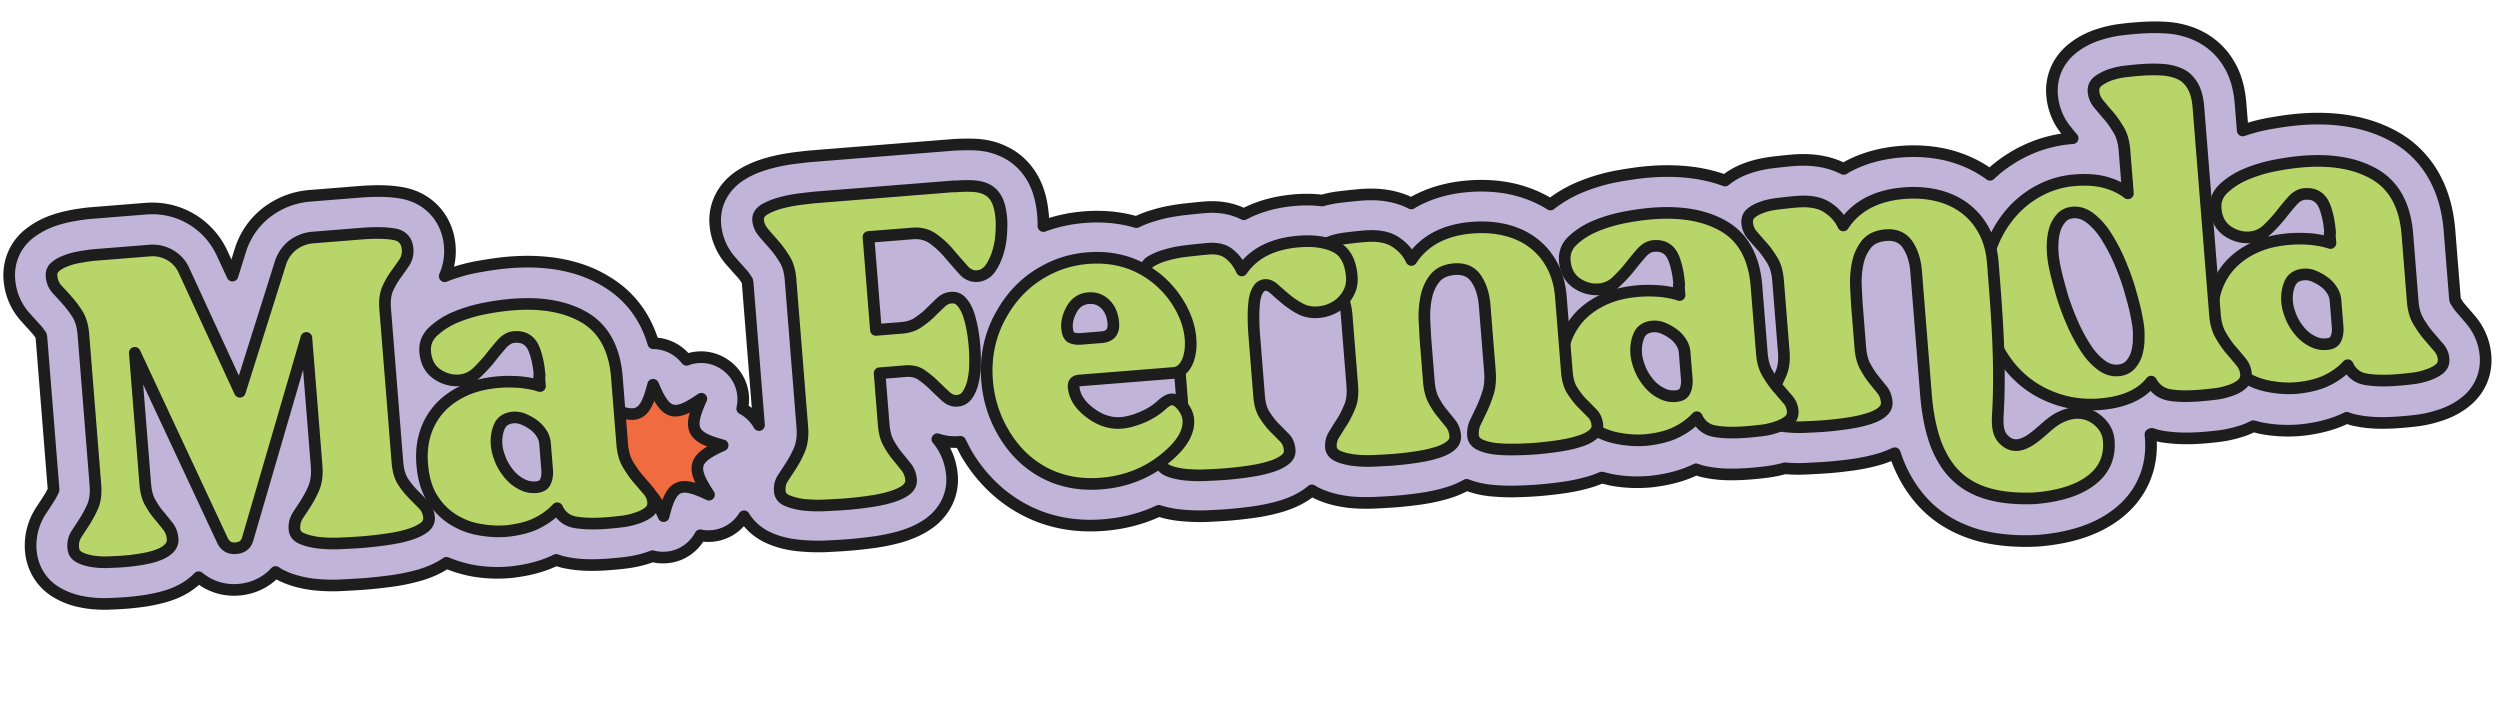 <svg xmlns="http://www.w3.org/2000/svg" width="644" height="181" fill="none"><path fill="#C0B4D9" stroke="#1E1D1D" stroke-linecap="round" stroke-linejoin="round" stroke-width="3" d="m636.385 82.312-2.53-2.939c-.463-.506-.88-1.198-1.363-1.944-.009-.12-.089-.355-.117-.715l-1.386-17.343c-1.074-13.442-7.779-20.274-13.177-23.587-6.79-4.108-15.323-5.842-25.405-5.036-2.4.191-5.086.587-8.183 1.136a46 46 0 0 0-6.505 1.728l-.551-6.901c-.326-4.08-1.324-7.504-3.059-10.324-1.884-3.171-4.616-5.61-7.945-7.217-2.635-1.238-5.592-1.968-8.742-2.08-2.184-.127-4.594-.055-6.994.137-.84.067-1.98.158-3.476.338a30.6 30.6 0 0 0-6.058 1.269c-2.478.741-4.741 1.889-6.676 3.372-3.93 2.97-5.99 7.423-5.601 12.284.273 3.42 1.557 6.64 3.757 9.242.473.626 1.006 1.248 1.539 1.87l-.3.024c-4.981.398-9.695 1.861-14.088 4.326-2.485 1.406-4.825 3.103-6.902 5.08l-.065-.055c-3.206-2.34-6.905-4.038-10.971-5.042-3.756-.907-7.825-1.186-11.966-.855-5.22.417-9.884 1.756-13.876 3.947a5.5 5.5 0 0 0-.807.487c-3.653-1.883-8-2.622-12.981-2.224-1.8.143-3.535.342-5.331.546-2.391.312-4.527.785-6.464 1.483-2.233.782-4.141 1.84-5.785 3.18-5.662-2.084-12.184-2.832-19.625-2.237-2.401.192-5.086.587-8.183 1.137a48 48 0 0 0-9.674 2.886c-2.803 1.19-5.283 2.657-7.499 4.404-2.798-1.77-5.859-3.035-9.185-3.856-3.757-.908-7.825-1.187-11.966-.856-5.281.422-9.885 1.756-13.877 3.947a5.5 5.5 0 0 0-.806.487c-3.653-1.882-8-2.622-12.981-2.224-1.74.14-3.536.343-5.331.547a28.7 28.7 0 0 0-4.638.914 36 36 0 0 0-6.894-.114c-5.46.437-9.82 1.811-13.295 3.66-2.456-1.254-5.787-2.135-10.048-1.795-1.74.14-3.596.348-5.751.58-2.451.317-4.832.749-7.014 1.406-1.832.509-3.414 1.118-4.866 1.838-4.205-1.234-8.708-1.66-13.449-1.28-3.66.292-7.223 1.06-10.506 2.288-.012-.905-.024-1.81-.087-2.59-.302-3.78-1.156-6.913-2.567-9.457-1.699-3.126-4.25-5.58-7.39-7.08-2.45-1.193-5.158-1.822-8.182-1.883a58 58 0 0 0-5.725.156l-35.765 2.857c-.96.077-2.276.242-4.191.456-2.091.287-4.297.645-6.424 1.237-2.722.7-5.18 1.682-7.309 3-4.724 2.853-7.296 7.709-6.883 12.87.283 3.54 1.691 6.81 4.017 9.462.861.958 1.728 1.976 2.719 3.044.528.562 1.006 1.249 1.493 2.055.009.12.089.355.113.655l2.914 36.486c-.988-1.793-2.493-3.243-4.325-4.244a10.78 10.78 0 0 0-3.633-10.702c-2.263-1.872-5.05-2.736-7.81-2.516-.96.077-1.971.278-2.907.655-2.021-2.617-5.17-4.237-8.554-4.269-2.481-8.377-7.505-13.049-11.76-15.668-6.68-4.237-15.273-5.967-25.354-5.161-2.401.192-5.087.587-8.183 1.137a43.6 43.6 0 0 0-8.442 2.425c1.073-2.44 1.527-5.074 1.306-7.834-.556-6.961-5.332-12.317-12.137-13.585-3.067-.6-6.817-.663-11.497-.29l-12.362.988c-4.14.331-7.83 1.773-11.078 4.207-3.243 2.493-5.574 5.82-6.832 9.725l-2.068 6.627-2.7-5.823a19.9 19.9 0 0 0-7.884-8.731c-3.487-2.077-7.548-3.02-11.749-2.685l-14.042 1.122c-1.62.13-3.291.383-5.077.707-2.081.408-3.973.921-5.67 1.6-2.222.903-4.181 2.086-5.82 3.485-3.215 2.854-4.88 6.973-4.53 11.353.293 3.66 1.707 6.99 4.092 9.638.797.903 1.724 1.916 2.65 2.929.463.506.936 1.133 1.413 1.82.01.12.084.295.108.595l3.093 38.705c.024.301.038.481-.012.605-.363.754-.73 1.448-1.107 2.021-.75 1.208-1.508 2.295-2.151 3.313a16.35 16.35 0 0 0-2.57 10.169c.36 4.501 2.726 8.419 6.533 10.711 2.03 1.227 4.397 2.125 7.03 2.579 2.023.382 4.208.51 6.378.457 1.685-.074 3.25-.139 4.75-.259a75 75 0 0 0 5.026-.582c2.146-.353 4.163-.816 6.044-1.45 2.588-.871 4.782-2.133 6.643-3.791l.842-.792c2.782 2.314 6.382 3.536 10.283 3.224 3.84-.306 7.15-1.96 9.54-4.566.638.432 1.336.859 2.085 1.162 2.256 1.027 4.784 1.671 7.652 2.046 2.314.238 4.738.346 7.323.2 2.166-.113 4.21-.216 6.131-.369 1.98-.158 4.136-.391 6.347-.688a52 52 0 0 0 7.074-1.411c2.837-.77 5.285-1.872 7.405-3.309a33 33 0 0 0 6.008 1.875c3.377.697 6.831.843 10.191.575l.241-.019c4.611-.489 8.454-1.521 11.824-3.179.934.348 1.923.631 2.962.79 3.067.6 6.637.677 10.897.337.84-.067 1.981-.158 3.596-.348a30.6 30.6 0 0 0 6.059-1.269c.47-.158.881-.312 1.291-.465 1.174.329 2.388.413 3.649.312l.06-.005c3.72-.297 6.922-2.546 8.603-5.7.984.224 1.954.267 2.974.186a10.77 10.77 0 0 0 7.312-3.725q.58-.68.979-1.346c1.392 2.304 3.476 4.191 6.111 5.43 2.196 1.032 4.728 1.736 7.592 2.051 2.254.242 4.678.351 7.268.264 2.165-.112 4.15-.21 6.011-.359 1.98-.158 4.135-.391 6.226-.679a50 50 0 0 0 6.894-1.396c2.953-.84 5.456-2.006 7.571-3.503 4.11-2.986 6.285-7.508 5.902-12.309-.274-3.42-1.488-6.524-3.569-9.136-.065-.055-.134-.17-.199-.225 1.863.636 3.752.847 5.732.689l.18-.014c.502.986 1.003 1.973 1.5 2.9 2.45 4.212 5.513 7.772 9.067 10.689l.065.055c7.484 5.985 16.328 8.6 26.35 7.8 5.101-.408 9.774-1.627 14.141-3.666a28 28 0 0 0 5.16 1.097c2.254.243 4.679.351 7.148.275 2.106-.108 4.031-.202 5.771-.341a107 107 0 0 0 6.046-.664 49.6 49.6 0 0 0 6.834-1.391c2.778-.766 5.166-1.862 7.171-3.23.456-.339.912-.677 1.308-1.011a14 14 0 0 0 1.642.896c2.131.977 4.478 1.635 7.227 2.019 2.198.308 4.558.361 7.088.28 2.045-.103 3.97-.197 5.71-.336 1.921-.153 3.956-.376 5.987-.659a49 49 0 0 0 6.714-1.382c2.066-.588 3.879-1.337 5.497-2.251 1.807.701 3.84 1.203 6.034 1.45 2.069.198 4.313.32 6.603.258q3.165-.072 5.956-.295c1.92-.153 3.895-.371 5.986-.659a49 49 0 0 0 6.714-1.382c1.241-.341 2.412-.796 3.524-1.248.679.188 1.354.315 2.033.502 3.377.697 6.831.844 10.192.575l.24-.019c4.611-.489 8.454-1.521 11.824-3.179.934.348 1.923.631 2.962.79 3.067.6 6.637.678 10.897.337a90 90 0 0 0 3.596-.347c1.796-.204 3.641-.533 5.413-1.037q2.646.242 5.624.094c2.105-.107 3.97-.196 5.71-.335 1.921-.153 3.956-.376 5.987-.659a49 49 0 0 0 6.714-1.382c1.536-.425 2.998-1.025 4.28-1.61.163.53.386 1.056.549 1.586 1.918 5.101 4.733 9.345 8.321 12.682 3.648 3.332 8.059 5.637 13.059 6.989 4.316 1.105 9.244 1.556 14.659 1.305l.36-.029c8.461-.676 15.108-2.898 20.176-6.745 6.32-4.793 9.444-11.806 8.806-19.787l-.067-.84c.115-.07.231-.139.351-.149.868.293 1.732.526 2.652.694 2.998.485 6.452.632 10.472.311.961-.077 2.161-.173 3.596-.348a30.6 30.6 0 0 0 6.059-1.269 16.3 16.3 0 0 0 3.334-1.353c.614.132 1.234.324 1.848.456 3.377.696 6.831.843 10.192.575l.24-.019c4.611-.49 8.454-1.521 11.824-3.18a15 15 0 0 0 2.962.79c3.068.601 6.637.678 10.898.338.84-.067 1.98-.159 3.596-.348a30.6 30.6 0 0 0 6.058-1.269c2.477-.741 4.686-1.824 6.565-3.242 3.995-2.916 6.055-7.368 5.662-12.29-.274-3.42-1.617-6.634-3.883-9.291"/><path fill="#F06C40" d="M152.91 117.371c7.646-3.328 8.249-5.611 3.514-12.721 7.661 3.676 9.754 2.663 11.817-5.534 3.223 7.835 5.445 8.443 12.426 3.597-3.546 7.772-2.593 9.87 5.488 12.002-7.64 3.389-8.248 5.611-3.513 12.722-7.661-3.676-9.694-2.668-11.697 5.524-3.343-7.825-5.566-8.433-12.546-3.587 3.546-7.772 2.593-9.87-5.489-12.003"/><path stroke="#1E1D1D" stroke-linecap="round" stroke-linejoin="round" stroke-miterlimit="10" stroke-width="3" d="M152.91 117.371c7.646-3.328 8.249-5.611 3.514-12.721 7.661 3.676 9.754 2.663 11.817-5.534 3.223 7.835 5.445 8.443 12.426 3.597-3.546 7.772-2.593 9.87 5.488 12.002-7.64 3.389-8.248 5.611-3.513 12.722-7.661-3.676-9.694-2.668-11.697 5.524-3.343-7.825-5.566-8.433-12.546-3.587 3.546-7.772 2.593-9.87-5.489-12.003"/><path fill="#B8D569" stroke="#1E1D1D" stroke-linecap="round" stroke-linejoin="round" stroke-miterlimit="10" stroke-width="3" d="M139.012 96.861c-.11-1.38-.28-2.755-.561-4.001s-.612-2.367-1.048-3.298c-.437-.932-1.04-1.669-1.863-2.147-.763-.482-1.807-.7-3.067-.6-1.201.096-2.238.722-3.236 1.829-.939 1.101-1.988 2.333-3.028 3.684a41 41 0 0 1-3.447 3.718 7.4 7.4 0 0 1-4.436 1.924c-1.98.158-3.893-.353-5.744-1.594-1.79-1.246-2.849-3.155-3.055-5.735-.167-2.1.538-3.848 2.113-5.302s3.469-2.693 5.807-3.665a38.2 38.2 0 0 1 7.492-2.229c2.676-.516 5.007-.823 7.047-.986 7.801-.623 14.057.569 18.881 3.505 4.764 2.94 7.466 8.04 8.037 15.18l1.385 17.343c.168 2.1.667 3.812 1.502 5.194.836 1.383 1.656 2.586 2.588 3.659.931 1.073 1.732 2.035 2.529 2.938s1.238 1.894 1.33 3.034c.091 1.14-.322 2.019-1.234 2.696-.913.676-2.019 1.188-3.376 1.598a18.6 18.6 0 0 1-4.042.806c-1.375.17-2.455.256-3.295.324-3.241.258-5.965.174-8.109-.198q-3.215-.559-4.637-3.616c-1.335 1.436-2.984 2.715-5.132 3.792-2.089 1.073-4.811 1.774-8.046 2.093-2.401.191-4.77.018-7.223-.45s-4.64-1.381-6.74-2.723q-3.06-2.02-5.141-5.387c-1.392-2.304-2.222-5.137-2.505-8.677-.244-3.061.08-5.804.909-8.286a17.4 17.4 0 0 1 3.891-6.471c1.786-1.834 3.906-3.271 6.415-4.377 2.508-1.107 5.355-1.757 8.595-2.016 1.861-.148 3.735-.117 5.62.034 1.889.212 3.482.507 4.91.997l-.206-2.58zm-.973 28.643c1.261-.1 2.072-.528 2.43-1.341q.543-1.13.504-2.758l-.57-7.141a5.6 5.6 0 0 0-.941-2.703 8 8 0 0 0-2.107-2.187 12.5 12.5 0 0 0-2.59-1.424 5.6 5.6 0 0 0-2.568-.399c-1.681.135-2.888.895-3.508 2.213-.614 1.378-.91 2.972-.761 4.832.096 1.2.437 2.441.967 3.788s1.291 2.554 2.162 3.632 1.908 1.961 3.106 2.59c1.267.744 2.556 1.004 3.876.898M600.241 60.015c-.111-1.38-.281-2.756-.562-4.001-.28-1.246-.611-2.367-1.048-3.299s-1.039-1.668-1.863-2.146c-.763-.482-1.807-.7-3.067-.6-1.2.096-2.237.722-3.236 1.828-.939 1.102-1.988 2.333-3.027 3.685a41 41 0 0 1-3.448 3.717 7.38 7.38 0 0 1-4.436 1.925c-1.98.158-3.893-.353-5.743-1.595-1.791-1.245-2.849-3.154-3.055-5.734-.168-2.1.538-3.848 2.112-5.302 1.575-1.455 3.469-2.693 5.807-3.665a38.3 38.3 0 0 1 7.492-2.229c2.676-.516 5.007-.823 7.048-.986 7.801-.623 14.056.568 18.88 3.504 4.764 2.941 7.467 8.04 8.037 15.181l1.386 17.343c.167 2.1.666 3.811 1.502 5.194.835 1.383 1.656 2.586 2.587 3.659s1.733 2.035 2.529 2.938c.797.902 1.239 1.894 1.33 3.034s-.322 2.019-1.234 2.695c-.912.677-2.019 1.188-3.375 1.599a18.6 18.6 0 0 1-4.043.806c-1.375.17-2.455.256-3.295.323-3.241.26-5.965.175-8.109-.197q-3.215-.56-4.637-3.616c-1.334 1.436-2.984 2.715-5.132 3.792-2.088 1.073-4.81 1.773-8.046 2.092-2.4.192-4.77.019-7.223-.45-2.453-.468-4.639-1.38-6.739-2.722q-3.061-2.02-5.141-5.387c-1.392-2.304-2.222-5.137-2.505-8.677-.245-3.06.08-5.804.908-8.286a17.4 17.4 0 0 1 3.892-6.471c1.786-1.834 3.905-3.271 6.414-4.378 2.508-1.106 5.355-1.756 8.596-2.015 1.86-.149 3.735-.117 5.619.034 1.889.212 3.483.507 4.911.997l-.206-2.58zm-.973 28.643c1.26-.1 2.071-.528 2.429-1.341q.544-1.13.504-2.758l-.57-7.141a5.6 5.6 0 0 0-.941-2.703 8 8 0 0 0-2.107-2.187 12.5 12.5 0 0 0-2.59-1.424 5.6 5.6 0 0 0-2.568-.399c-1.68.135-2.888.895-3.507 2.213-.615 1.378-.91 2.971-.762 4.832.096 1.2.437 2.441.967 3.788.531 1.346 1.291 2.554 2.162 3.632.872 1.077 1.909 1.96 3.106 2.59 1.268.744 2.556 1.003 3.877.898"/><path fill="#B8D569" stroke="#1E1D1D" stroke-linecap="round" stroke-linejoin="round" stroke-miterlimit="10" stroke-width="3" d="M540.957 104.127c-3.84.307-7.558-.121-11.034-1.293-3.475-1.172-6.574-2.917-9.24-5.3-2.667-2.385-4.827-5.232-6.49-8.662-1.723-3.425-2.69-7.213-3.03-11.474-.341-4.26.013-8.154 1.11-11.805s2.718-6.8 4.852-9.567a25.1 25.1 0 0 1 7.682-6.653c3.005-1.69 6.188-2.668 9.609-2.941 2.94-.235 5.549-.081 7.832.521 2.223.608 4.229 1.535 5.905 2.85l-.883-11.041q-.258-3.24-1.511-5.315c-.835-1.383-1.656-2.585-2.587-3.658s-1.733-2.036-2.535-2.999c-.801-.962-1.248-2.014-1.344-3.214-.091-1.14.322-2.018 1.29-2.76a12.1 12.1 0 0 1 3.37-1.658 18.6 18.6 0 0 1 4.042-.806c1.376-.17 2.396-.252 3.176-.314 1.98-.159 3.91-.192 5.67-.091s3.298.461 4.675 1.076c1.378.614 2.424 1.618 3.26 3 .835 1.383 1.343 3.215 1.535 5.615l4.276 53.528c.168 2.1.667 3.812 1.507 5.255.84 1.442 1.661 2.645 2.592 3.718a189 189 0 0 1 2.535 2.998c.801.963 1.248 2.014 1.343 3.215.091 1.14-.321 2.018-1.229 2.755-.907.737-2.014 1.248-3.37 1.658a18.5 18.5 0 0 1-4.042.806c-1.376.171-2.456.257-3.296.324-3.121.249-5.72.215-7.804-.162-2.083-.377-3.624-1.522-4.682-3.43-2.631 3.35-7.003 5.33-13.184 5.824m-12.15-38.707c.095 1.2.34 2.75.803 4.767.458 1.957 1.051 4.083 1.718 6.385a70 70 0 0 0 2.601 6.858 46 46 0 0 0 3.334 6.196c1.173 1.839 2.493 3.243 3.909 4.338q2.124 1.642 4.465 1.455c1.26-.1 2.251-.542 2.979-1.265.727-.722 1.26-1.61 1.659-2.669.338-1.053.552-2.158.636-3.372.024-1.21.058-2.3-.019-3.26-.096-1.2-.4-2.746-.803-4.767-.459-1.956-1.051-4.083-1.718-6.385a71 71 0 0 0-2.601-6.858 46 46 0 0 0-3.334-6.196 18.1 18.1 0 0 0-3.914-4.398c-1.416-1.094-2.909-1.64-4.47-1.515q-1.89.151-2.974 1.325c-.722.782-1.255 1.67-1.654 2.729a14 14 0 0 0-.636 3.372c-.084 1.215-.058 2.3.019 3.26"/><path fill="#B8D569" stroke="#1E1D1D" stroke-linecap="round" stroke-linejoin="round" stroke-miterlimit="10" stroke-width="3" d="M462.811 51.97c3.36-.268 5.933.19 7.844 1.427 1.91 1.237 3.3 2.756 4.178 4.679 1.503-2.355 3.584-4.272 6.129-5.683 2.604-1.416 5.732-2.33 9.453-2.628q4.59-.367 8.562.585c2.647.634 5.028 1.712 7.083 3.238 2.054 1.527 3.717 3.448 4.994 5.822s2.037 5.091 2.287 8.212c1.04 13.022 2.08 26.043 1.311 39.089-.123 2.244-.162 4.784 1.418 6.409 4.219 4.434 9.215-1.823 12.463-4.257 3.528-2.697 8.166-3.611 11.785-.639 1.745 1.431 2.729 3.164 2.897 5.264.345 4.321-1.196 7.705-4.555 10.268s-8.248 4.101-14.549 4.605c-4.335.165-8.103-.138-11.435-1.019-3.331-.881-6.166-2.346-8.448-4.459-2.343-2.107-4.143-4.983-5.506-8.437-1.308-3.519-2.193-7.797-2.595-12.838l-2.532-31.684q-.33-4.14-2.181-6.892-1.85-2.75-5.631-2.449c-2.22.178-3.908.977-5.007 2.333-1.095 1.416-1.87 3.048-2.257 5.011a24.6 24.6 0 0 0-.425 6.013c.107 2.105.191 3.91.316 5.47l.81 10.142c.158 1.98.592 3.637 1.298 4.909s1.397 2.364 2.198 3.327c.742.967 1.474 1.815 2.146 2.667q1.008 1.278 1.159 3.169c.081 1.02-.392 1.903-1.359 2.645-.967.741-2.309 1.331-3.905 1.761-1.592.489-3.318.808-5.169 1.077s-3.646.473-5.326.607c-1.62.129-3.425.213-5.29.302-1.925.093-3.625-.013-5.209-.188-1.589-.236-2.943-.55-4.011-1.069s-1.67-1.255-1.747-2.215a5.3 5.3 0 0 1 .821-3.327c.644-1.018 1.282-2.096 2.036-3.243s1.373-2.465 1.983-3.903c.605-1.497.826-3.266.654-5.427l-1.467-18.362c-.173-2.16-.677-3.932-1.507-5.255s-1.651-2.525-2.578-3.538-1.728-1.976-2.524-2.878a5.28 5.28 0 0 1-1.339-3.155c-.082-1.02.211-1.889.948-2.491.677-.598 1.659-1.16 2.835-1.555 1.171-.456 2.597-.751 4.153-.936s3.17-.374 4.791-.503"/><path fill="#B8D569" stroke="#1E1D1D" stroke-linecap="round" stroke-linejoin="round" stroke-miterlimit="10" stroke-width="3" d="M432.576 73.409c-.11-1.38-.28-2.756-.561-4.001s-.612-2.367-1.049-3.299-1.039-1.668-1.862-2.146c-.763-.482-1.808-.7-3.068-.6-1.2.096-2.237.722-3.236 1.829-.938 1.101-1.987 2.333-3.027 3.684a41 41 0 0 1-3.447 3.718 7.4 7.4 0 0 1-4.436 1.924c-1.98.158-3.893-.353-5.744-1.594-1.79-1.246-2.849-3.155-3.055-5.735-.168-2.1.538-3.848 2.113-5.302 1.575-1.455 3.469-2.693 5.807-3.665a38.3 38.3 0 0 1 7.491-2.229c2.677-.516 5.008-.823 7.048-.986 7.801-.623 14.056.568 18.881 3.505 4.764 2.94 7.466 8.039 8.037 15.18l1.385 17.343c.168 2.1.667 3.812 1.502 5.194s1.656 2.585 2.587 3.659 1.733 2.035 2.53 2.938c.797.902 1.238 1.894 1.329 3.034s-.322 2.019-1.234 2.695c-.912.677-2.019 1.188-3.375 1.599a18.6 18.6 0 0 1-4.042.806c-1.375.17-2.456.256-3.296.323-3.24.259-5.965.175-8.108-.197q-3.216-.56-4.637-3.616c-1.335 1.436-2.984 2.715-5.132 3.792-2.089 1.073-4.811 1.774-8.047 2.092-2.4.192-4.769.019-7.222-.449s-4.64-1.381-6.74-2.723q-3.06-2.02-5.141-5.387c-1.392-2.304-2.222-5.137-2.505-8.677-.244-3.06.08-5.804.908-8.286a17.4 17.4 0 0 1 3.892-6.471c1.786-1.834 3.906-3.271 6.414-4.378 2.509-1.106 5.356-1.756 8.596-2.015 1.86-.148 3.735-.117 5.619.034 1.889.212 3.483.507 4.911.997l-.206-2.58zm-.973 28.643c1.26-.101 2.072-.528 2.429-1.341q.544-1.13.505-2.758l-.571-7.141a5.6 5.6 0 0 0-.94-2.703 8 8 0 0 0-2.108-2.187 12.5 12.5 0 0 0-2.589-1.424 5.6 5.6 0 0 0-2.569-.399c-1.68.135-2.887.895-3.507 2.213-.614 1.378-.91 2.972-.761 4.832.096 1.2.436 2.441.967 3.788s1.291 2.554 2.162 3.632 1.908 1.961 3.106 2.59c1.267.744 2.556 1.004 3.876.898"/><path fill="#B8D569" stroke="#1E1D1D" stroke-linecap="round" stroke-linejoin="round" stroke-miterlimit="10" stroke-width="3" d="M351.554 60.858c3.361-.268 5.934.19 7.844 1.427 1.911 1.236 3.3 2.756 4.179 4.679 1.503-2.355 3.584-4.273 6.129-5.684 2.604-1.416 5.732-2.33 9.452-2.627q4.591-.367 8.562.584c2.648.634 5.029 1.712 7.083 3.239s3.718 3.447 4.995 5.821c1.276 2.374 2.037 5.092 2.286 8.212l1.539 19.263q.252 3.15 1.483 4.954c.826 1.263 1.637 2.346 2.554 3.239s1.708 1.735 2.496 2.518c.787.783 1.233 1.834 1.334 3.094.077.96-.401 1.784-1.369 2.525-.967.742-2.309 1.332-3.905 1.762-1.592.489-3.317.808-5.168 1.077a84 84 0 0 1-5.327.606c-1.62.13-3.425.214-5.295.242-1.93.034-3.624-.012-5.208-.188-1.585-.175-2.943-.55-4.011-1.068-1.068-.519-1.676-1.316-1.752-2.276q-.151-1.89.627-3.492c.518-1.068 1.032-2.196 1.656-3.454a36 36 0 0 0 1.599-4.174q.721-2.322.455-5.653l-1.343-16.802q-.33-4.14-2.181-6.892-1.85-2.75-5.631-2.449c-2.22.177-3.908.977-5.007 2.333-1.1 1.356-1.87 3.048-2.257 5.011a24.6 24.6 0 0 0-.425 6.013c.107 2.105.191 3.91.316 5.47l.81 10.142c.158 1.98.592 3.636 1.298 4.909.705 1.272 1.397 2.364 2.193 3.267.742.967 1.474 1.815 2.146 2.667q1.008 1.278 1.159 3.168c.082 1.021-.391 1.904-1.359 2.645-.967.742-2.309 1.332-3.905 1.762-1.592.489-3.318.808-5.168 1.077a84 84 0 0 1-5.327.607c-1.62.129-3.425.213-5.29.302-1.925.093-3.625-.013-5.209-.188-1.589-.236-2.943-.55-4.011-1.069s-1.67-1.255-1.747-2.216a5.28 5.28 0 0 1 .821-3.326c.644-1.018 1.282-2.096 2.036-3.243s1.374-2.465 1.983-3.903c.61-1.437.826-3.266.654-5.427l-1.453-18.182c-.172-2.16-.676-3.932-1.507-5.255s-1.651-2.525-2.577-3.538-1.728-1.976-2.525-2.879a5.28 5.28 0 0 1-1.339-3.154c-.081-1.02.211-1.889.948-2.491.677-.598 1.659-1.16 2.835-1.555 1.172-.456 2.598-.751 4.153-.936 1.436-.175 2.991-.36 4.671-.494M34.721 90.88l2.694 33.725c.168 2.1.602 3.756 1.363 4.964q1.059 1.909 2.254 3.262 1.202 1.444 2.21 2.722c.672.853 1.123 1.964 1.224 3.224q.122 1.53-1.06 2.621c-.786.728-1.828 1.294-3.064 1.695-1.232.46-2.658.755-4.148.995-1.491.24-2.926.415-4.247.521-1.32.105-2.705.155-4.21.215s-2.904-.07-4.188-.269c-1.29-.259-2.403-.593-3.291-1.126s-1.31-1.285-1.397-2.365c-.1-1.26.168-2.429.812-3.447.643-1.017 1.402-2.104 2.15-3.312.75-1.207 1.49-2.534 2.1-3.972s.825-3.267.653-5.427L21.484 86.2c-.173-2.16-.677-3.932-1.507-5.254-.83-1.323-1.776-2.576-2.703-3.59-.93-1.072-1.852-2.025-2.65-2.928-.796-.903-1.247-2.014-1.348-3.274-.076-.96.221-1.77.898-2.367s1.599-1.154 2.655-1.54c1.052-.447 2.293-.787 3.663-1.018s2.681-.456 3.942-.556l14.102-1.127q2.88-.23 5.35 1.203c1.586.96 2.777 2.255 3.516 3.947l14.391 31.22 10.503-33.33q.879-2.606 3.09-4.413a10 10 0 0 1 5.276-1.992l12.362-.988c3.66-.292 6.505-.217 8.588.16 2.084.377 3.214 1.675 3.387 3.836.1 1.26-.174 2.369-.817 3.387a88 88 0 0 1-2.17 3.072c-.759 1.087-1.508 2.294-2.123 3.672-.614 1.378-.835 3.147-.672 5.187l3.164 39.606c.168 2.1.662 3.752 1.487 5.014a19.7 19.7 0 0 0 2.679 3.289c.921.953 1.838 1.846 2.63 2.689.792.842 1.243 1.954 1.344 3.214.082 1.02-.387 1.964-1.474 2.715s-2.489 1.346-4.201 1.845-3.617.833-5.648 1.116a99 99 0 0 1-5.746.64c-1.8.144-3.726.237-5.71.335a38 38 0 0 1-5.63-.154c-1.768-.221-3.187-.591-4.375-1.1s-1.795-1.306-1.882-2.386c-.1-1.26.168-2.429.812-3.447.643-1.017 1.402-2.105 2.151-3.312s1.489-2.535 2.094-4.032c.605-1.498.816-3.387.639-5.607l-2.627-32.885-15.126 51.816c-.425 1.484-1.452 2.23-3.073 2.36-1.56.124-2.638-.514-3.348-1.847z"/><path fill="#B8D569" stroke="#1E1D1D" stroke-linecap="round" stroke-linejoin="round" stroke-miterlimit="10" stroke-width="3" d="M311.288 64.075c2.28-.182 4.129.274 5.489 1.434 1.357 1.1 2.376 2.528 3.111 4.16 3.03-4.409 7.902-6.912 14.743-7.458 3.841-.307 7.019.163 9.474 1.417 2.456 1.253 3.807 3.802 4.109 7.583.115 1.44-.089 2.664-.603 3.792a9.1 9.1 0 0 1-2.065 2.883c-.842.792-1.824 1.354-2.875 1.8-1.052.446-2.122.652-3.142.734q-2.52.201-4.602-.9c-1.387-.735-2.604-1.604-3.701-2.483-1.101-.939-2.074-1.767-2.921-2.545s-1.661-1.135-2.381-1.078c-.84.067-1.471.48-1.889 1.299-.483.763-.766 1.752-.915 2.911s-.223 2.494-.219 4.064c0 1.51.065 3.075.189 4.635l1.256 15.722q.252 3.151 1.483 4.955c.826 1.262 1.637 2.345 2.554 3.238s1.709 1.736 2.496 2.518c.787.783 1.233 1.834 1.344 3.214.081 1.021-.392 1.904-1.479 2.655s-2.429 1.342-4.086 1.776c-1.651.494-3.437.818-5.348 1.091a87 87 0 0 1-5.446.617c-1.62.129-3.426.213-5.351.306-1.925.094-3.744-.002-5.448-.168-1.709-.226-3.123-.536-4.251-1.05q-1.692-.77-1.807-2.211c-.101-1.26.173-2.369.816-3.386.648-.958 1.287-2.036 2.046-3.123s1.378-2.405 1.987-3.843c.605-1.497.822-3.326.644-5.547l-1.471-18.423c-.178-2.22-.682-3.991-1.517-5.374s-1.651-2.525-2.573-3.478-1.723-1.916-2.52-2.819a5.3 5.3 0 0 1-1.339-3.154c-.081-1.02.392-1.903 1.429-2.53s2.379-1.216 4.035-1.65c1.651-.495 3.437-.819 5.353-1.032 1.975-.218 3.771-.422 5.391-.552"/><path fill="#B8D569" stroke="#1E1D1D" stroke-linecap="round" stroke-linejoin="round" stroke-miterlimit="10" stroke-width="3" d="m302.31 96.075-24.244 1.937c-1.08.086-1.582.61-1.5 1.63.196 2.46 1.583 4.705 4.216 6.668 2.573 1.969 5.3 2.838 8.06 2.618 1.681-.135 3.452-.638 5.44-1.462 1.982-.883 3.536-1.852 4.774-2.978 1.069-.991 1.99-1.548 2.65-1.601.901-.071 1.849.457 2.785 1.59s1.516 2.355 1.617 3.615c.216 2.7-1.133 5.465-3.993 8.23-5.101 4.937-11.284 7.666-18.425 8.236-7.202.575-13.445-1.221-18.734-5.448-2.583-2.089-4.719-4.636-6.538-7.752q-3.571-6.146-4.139-13.257c-.508-6.361.776-12.201 3.914-17.525 2.651-4.62 6.288-8.232 10.801-10.706 3.411-1.904 7.124-3.046 11.205-3.372 6.541-.522 12.285 1.072 17.171 4.789a24.8 24.8 0 0 1 6.161 6.815c1.874 3.05 2.904 6.109 3.144 9.11.196 2.46-.126 4.478-.897 6.17-.83 1.698-1.968 2.573-3.468 2.693m-23.772-8.79 5.221-.417c2.22-.177 3.209-1.404 3.032-3.624-.163-2.04-.838-3.677-2.019-4.851-1.18-1.174-2.613-1.724-4.354-1.585-1.92.153-3.353 1.113-4.359 2.885-.895 1.641-1.311 3.245-1.186 4.805.091 1.14.393 1.901.912 2.343.633.372 1.493.545 2.753.444M245.752 48.053c1.62-.13 3.185-.194 4.639-.13 1.455.066 2.684.33 3.752.848q1.602.778 2.556 2.514c.636 1.157 1.075 2.873 1.252 5.094q.123 1.53-.043 3.989a20.8 20.8 0 0 1-.886 4.781c-.481 1.548-1.155 2.93-1.969 4.083q-1.311 1.736-3.291 1.893c-1.32.106-2.569-.398-3.634-1.642a195 195 0 0 1-3.456-3.951 23 23 0 0 0-4.116-3.899c-1.541-1.145-3.334-1.666-5.435-1.498l-11.401.91 1.913 23.944 6.721-.537q2.43-.194 4.234-1.425c1.143-.816 2.225-1.627 3.118-2.544s1.796-1.714 2.578-2.5c.783-.788 1.714-1.225 2.735-1.306 1.02-.082 1.889.211 2.551.943.658.672 1.279 1.65 1.735 2.82.456 1.172.811 2.593 1.116 4.14.305 1.545.494 3.16.633 4.9.129 1.621.139 3.25.093 4.945a19.6 19.6 0 0 1-.62 4.338c-.324 1.233-.842 2.302-1.44 3.134-.658.838-1.469 1.265-2.49 1.347-1.02.081-2.013-.262-2.925-1.095s-1.894-1.781-2.941-2.785c-1.051-1.063-2.148-1.942-3.3-2.756s-2.566-1.124-4.126-.999l-6.721.537 1.05 13.142c.168 2.1.602 3.757 1.368 5.024a23 23 0 0 0 2.258 3.322q1.202 1.444 2.21 2.723c.672.852 1.124 1.963 1.224 3.223.082 1.021-.386 1.964-1.414 2.71-1.027.747-2.429 1.342-4.141 1.841-1.711.499-3.557.828-5.468 1.101-1.97.278-3.826.487-5.626.631-1.74.139-3.605.227-5.591.325a36 36 0 0 1-5.508-.163c-1.709-.226-3.068-.601-4.256-1.11q-1.692-.771-1.822-2.391c-.1-1.26.169-2.429.872-3.451.644-1.018 1.402-2.105 2.151-3.313.749-1.207 1.489-2.534 2.094-4.032s.876-3.391.699-5.612l-3.044-38.105c-.173-2.16-.677-3.932-1.572-5.31a27 27 0 0 0-2.712-3.709c-.931-1.073-1.857-2.086-2.659-3.049-.802-.962-1.308-2.009-1.404-3.21-.091-1.14.442-2.027 1.649-2.788 1.213-.7 2.675-1.3 4.391-1.74a38 38 0 0 1 5.057-.947c1.676-.195 2.931-.355 3.711-.418l35.646-2.847z"/></svg>